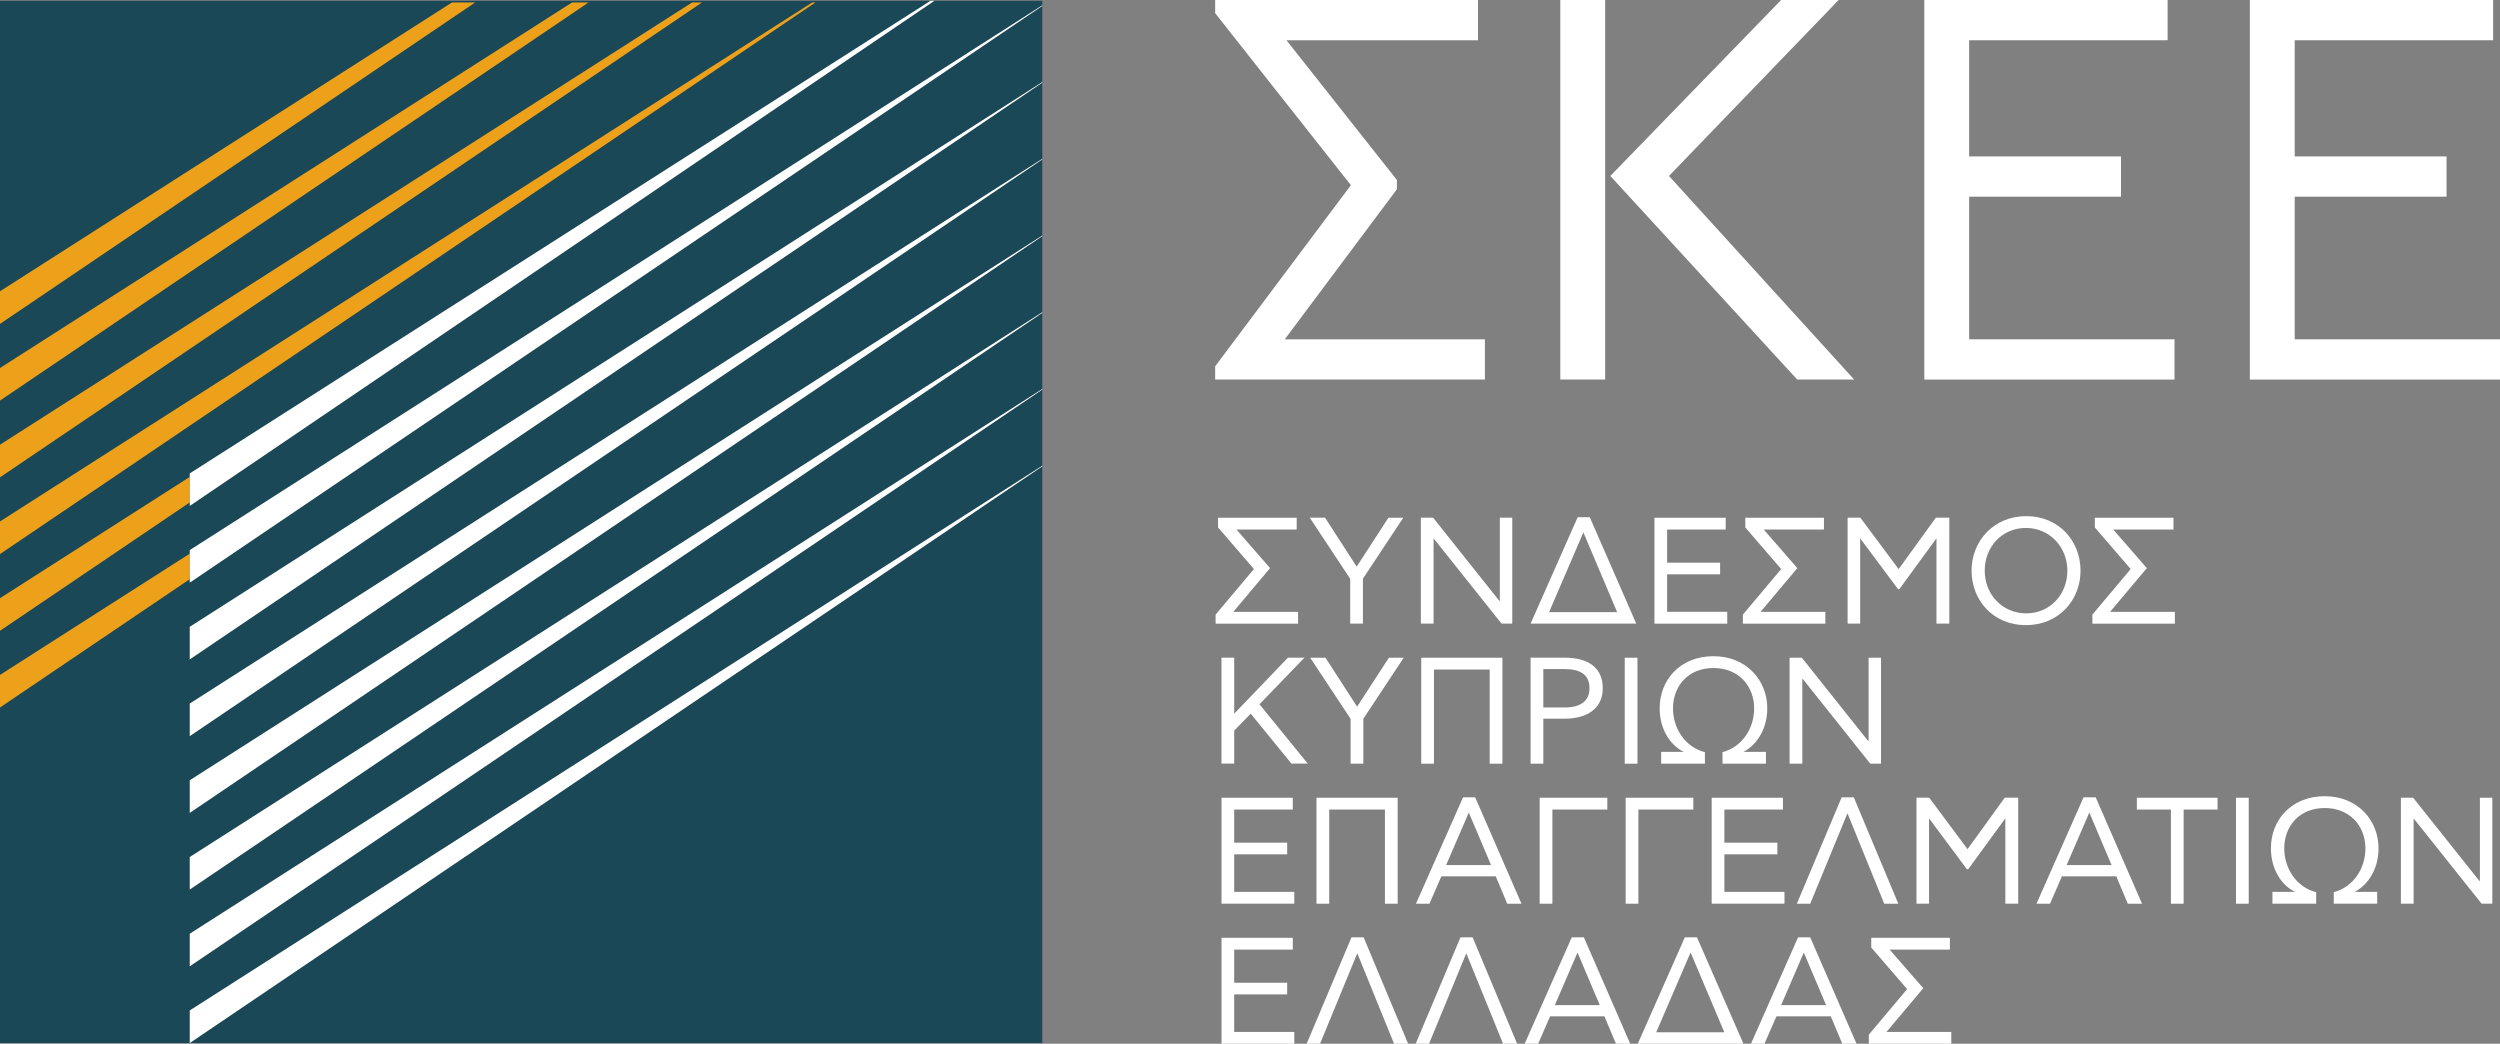 <?xml version="1.0" encoding="UTF-8"?><svg id="Layer_2" xmlns="http://www.w3.org/2000/svg" viewBox="0 0 575.66 240.33"><rect x="0" y="0" width="575.66" height="240.33" fill="#808080" stroke="none"/><defs><style>.cls-1{fill:#1b4857;}.cls-2{fill:#fff;}.cls-3{fill:#eda11a;}</style></defs><g id="Layer_1-2"><path class="cls-2" d="M295.84,78.13h46.08v9.27h-62.11v-3.05l31.25-41.71-31.25-39.6V0h60.52v9.27h-44.1l25.43,32.18v2.12l-25.82,34.56Z"/><path class="cls-2" d="M359.28,87.4V0h10.33v87.4h-10.33ZM384.31,40.52l42.64,46.88h-13.11l-43.04-46.88L410.13,0h13.24l-39.07,40.52Z"/><path class="cls-2" d="M443.1,87.4V0h56.02v9.27h-45.69v26.75h34.96v9.27h-34.96v32.84h47.28v9.27h-57.61Z"/><path class="cls-2" d="M518.06,87.4V0h56.02v9.27h-45.69v26.75h34.96v9.27h-34.96v32.84h47.28v9.27h-57.61Z"/><rect class="cls-1" y=".18" width="240" height="240"/><polygon class="cls-3" points="0 67.07 0 74.58 109.42 .56 104.08 .56 0 67.07"/><polygon class="cls-3" points="0 84.74 0 92.24 135.53 .56 131.73 .56 0 84.74"/><polygon class="cls-3" points="0 102.4 0 109.91 161.65 .56 159.38 .56 0 102.4"/><polygon class="cls-3" points="0 120.07 0 127.58 187.77 .56 187.03 .56 0 120.07"/><polygon class="cls-3" points="0 137.74 0 145.25 43.69 115.69 43.69 109.82 0 137.74"/><polygon class="cls-3" points="0 155.41 0 162.91 43.69 133.36 43.69 127.49 0 155.41"/><polygon class="cls-2" points="43.69 144.33 43.69 151.84 240 19.04 240 18.89 43.69 144.33"/><polygon class="cls-2" points="43.69 162 43.69 169.51 240 36.71 240 36.56 43.69 162"/><polygon class="cls-2" points="43.69 179.67 43.69 187.18 240 54.38 240 54.23 43.69 179.67"/><polygon class="cls-2" points="43.69 197.34 43.69 204.84 240 72.05 240 71.89 43.69 197.34"/><polygon class="cls-2" points="43.69 215 43.69 222.51 240 89.71 240 89.56 43.69 215"/><polygon class="cls-2" points="43.69 232.67 43.69 240.18 240 107.38 240 107.23 43.69 232.67"/><polygon class="cls-2" points="43.69 126.67 43.69 127.49 43.69 133.36 43.69 134.17 240 1.37 240 1.22 43.69 126.67"/><polygon class="cls-2" points="43.69 109.01 43.69 109.82 43.69 115.69 43.69 116.5 215.17 .18 214.26 .18 43.69 109.01"/><path class="cls-2" d="M280.46,119.21h18.12v2.72h-13.87l7.74,8.89-8.47,10.07h14.92v2.72h-18.99v-2.09l8.82-10.49-8.26-9.58v-2.23Z"/><path class="cls-2" d="M319.71,119.21h3.42l-9.3,14.04v10.35h-2.93v-10.32l-9.31-14.08h3.52l7.25,11.22h.07l7.28-11.22Z"/><path class="cls-2" d="M345.36,138.37v-19.17h2.86v24.4h-2.47l-15.58-19.55h-.07v19.55h-2.93v-24.4h2.82l15.26,19.17h.1Z"/><path class="cls-2" d="M363.28,119.1h2.79l10.7,24.5h-24.33l10.84-24.5ZM364.64,122.66h-.07l-7.88,18.3h15.68l-7.74-18.3Z"/><path class="cls-2" d="M380.95,119.21h16.42v2.72h-13.49v7.63h12.2v2.68h-12.2v8.64h13.84v2.72h-16.76v-24.4Z"/><path class="cls-2" d="M401.87,119.21h18.12v2.72h-13.87l7.74,8.89-8.47,10.07h14.92v2.72h-18.99v-2.09l8.82-10.49-8.26-9.58v-2.23Z"/><path class="cls-2" d="M437.35,135.65h-.31l-8.64-11.6h-.07v19.55h-2.89v-24.4h2.93l8.82,11.85,8.57-11.85h3.1v24.4h-2.96v-19.55h-.07l-8.47,11.6Z"/><path class="cls-2" d="M453.98,131.4c0-6.76,5.05-12.55,12.58-12.55s12.51,5.72,12.51,12.55-5.05,12.55-12.58,12.55-12.51-5.72-12.51-12.55ZM476.04,131.4c0-5.4-4.04-9.83-9.55-9.83s-9.48,4.36-9.48,9.83,4.04,9.83,9.55,9.83,9.48-4.36,9.48-9.83Z"/><path class="cls-2" d="M482.35,119.21h18.12v2.72h-13.87l7.74,8.89-8.47,10.07h14.92v2.72h-18.99v-2.09l8.82-10.49-8.26-9.58v-2.23Z"/><path class="cls-2" d="M284.19,164.34l12.37-12.9h3.8l-10.35,10.73,11.12,13.66h-3.76l-9.38-11.5-3.8,3.9v7.6h-2.93v-24.4h2.93v12.9Z"/><path class="cls-2" d="M319.81,151.45h3.42l-9.3,14.05v10.35h-2.93v-10.32l-9.31-14.08h3.52l7.25,11.22h.07l7.28-11.22Z"/><path class="cls-2" d="M327.27,151.45h18.68v24.4h-2.93v-21.68h-12.83v21.68h-2.93v-24.4Z"/><path class="cls-2" d="M360.28,165.49h-4.91v10.35h-2.93v-24.4h7.91c5.47,0,8.71,2.4,8.71,7.04s-3.59,7.01-8.78,7.01ZM360.14,154.06h-4.77v8.85h4.81c3.83,0,5.82-1.5,5.82-4.46,0-3.31-2.37-4.39-5.86-4.39Z"/><path class="cls-2" d="M374.12,151.45h2.93v24.4h-2.93v-24.4Z"/><path class="cls-2" d="M396.64,173.2c4.53-1.22,7.28-5.47,7.28-10.07,0-5.09-3.49-9.31-9.38-9.31s-9.31,4.22-9.31,9.31c0,4.57,2.79,8.92,7.35,10.07v2.65h-10.07v-2.72h5.19c-3.28-1.64-5.54-5.4-5.54-10.04,0-6.55,4.74-11.99,12.37-11.99s12.41,5.58,12.41,11.99c0,4.5-2.16,8.26-5.47,10.04h5.16v2.72h-10v-2.65Z"/><path class="cls-2" d="M430.27,170.62v-19.17h2.86v24.4h-2.47l-15.58-19.55h-.07v19.55h-2.93v-24.4h2.82l15.26,19.17h.1Z"/><path class="cls-2" d="M281.26,183.69h16.42v2.72h-13.49v7.63h12.2v2.68h-12.2v8.64h13.84v2.72h-16.76v-24.4Z"/><path class="cls-2" d="M303.15,183.69h18.68v24.4h-2.93v-21.68h-12.83v21.68h-2.93v-24.4Z"/><path class="cls-2" d="M326.05,208.09l10.84-24.5h2.79l10.66,24.5h-3.28l-2.65-6.31h-12.51l-2.75,6.31h-3.1ZM332.99,199.2h10.35l-5.09-12.02h-.07l-5.19,12.02Z"/><path class="cls-2" d="M354.53,183.69h15.58v2.72h-12.65v21.68h-2.93v-24.4Z"/><path class="cls-2" d="M374.33,183.69h15.58v2.72h-12.65v21.68h-2.93v-24.4Z"/><path class="cls-2" d="M394.13,183.69h16.42v2.72h-13.49v7.63h12.2v2.68h-12.2v8.64h13.84v2.72h-16.76v-24.4Z"/><path class="cls-2" d="M416.82,208.09h-3.07l10.32-24.5h2.79l10.25,24.5h-3.24l-8.43-20.74h-.07l-8.54,20.74Z"/><path class="cls-2" d="M453.21,200.14h-.31l-8.64-11.61h-.07v19.55h-2.89v-24.4h2.93l8.82,11.85,8.57-11.85h3.1v24.4h-2.96v-19.55h-.07l-8.47,11.61Z"/><path class="cls-2" d="M468.93,208.09l10.84-24.5h2.79l10.67,24.5h-3.28l-2.65-6.31h-12.51l-2.75,6.31h-3.1ZM475.87,199.2h10.35l-5.09-12.02h-.07l-5.19,12.02Z"/><path class="cls-2" d="M502.81,186.41v21.68h-2.93v-21.68h-7.84v-2.72h18.58v2.72h-7.81Z"/><path class="cls-2" d="M514.87,183.69h2.93v24.4h-2.93v-24.4Z"/><path class="cls-2" d="M537.39,205.44c4.53-1.22,7.28-5.47,7.28-10.07,0-5.09-3.49-9.31-9.38-9.31s-9.31,4.22-9.31,9.31c0,4.57,2.79,8.92,7.35,10.07v2.65h-10.07v-2.72h5.19c-3.28-1.64-5.54-5.4-5.54-10.04,0-6.55,4.74-11.99,12.37-11.99s12.41,5.58,12.41,11.99c0,4.5-2.16,8.26-5.47,10.04h5.16v2.72h-10v-2.65Z"/><path class="cls-2" d="M571.03,202.86v-19.17h2.86v24.4h-2.47l-15.58-19.55h-.07v19.55h-2.93v-24.4h2.82l15.26,19.17h.1Z"/><path class="cls-2" d="M281.26,215.94h16.42v2.72h-13.49v7.63h12.2v2.68h-12.2v8.64h13.84v2.72h-16.76v-24.4Z"/><path class="cls-2" d="M303.95,240.33h-3.07l10.32-24.5h2.79l10.25,24.5h-3.24l-8.43-20.74h-.07l-8.54,20.74Z"/><path class="cls-2" d="M329.05,240.33h-3.07l10.32-24.5h2.79l10.25,24.5h-3.24l-8.43-20.74h-.07l-8.54,20.74Z"/><path class="cls-2" d="M351.08,240.33l10.84-24.5h2.79l10.66,24.5h-3.28l-2.65-6.31h-12.51l-2.75,6.31h-3.1ZM358.02,231.44h10.35l-5.09-12.02h-.07l-5.19,12.02Z"/><path class="cls-2" d="M387.96,215.83h2.79l10.7,24.5h-24.33l10.84-24.5ZM389.32,219.39h-.07l-7.88,18.3h15.68l-7.74-18.3Z"/><path class="cls-2" d="M403.19,240.33l10.84-24.5h2.79l10.67,24.5h-3.28l-2.65-6.31h-12.51l-2.75,6.31h-3.1ZM410.13,231.44h10.35l-5.09-12.02h-.07l-5.19,12.02Z"/><path class="cls-2" d="M430.87,215.94h18.12v2.72h-13.87l7.74,8.89-8.47,10.07h14.92v2.72h-18.99v-2.09l8.82-10.49-8.26-9.58v-2.23Z"/></g></svg>